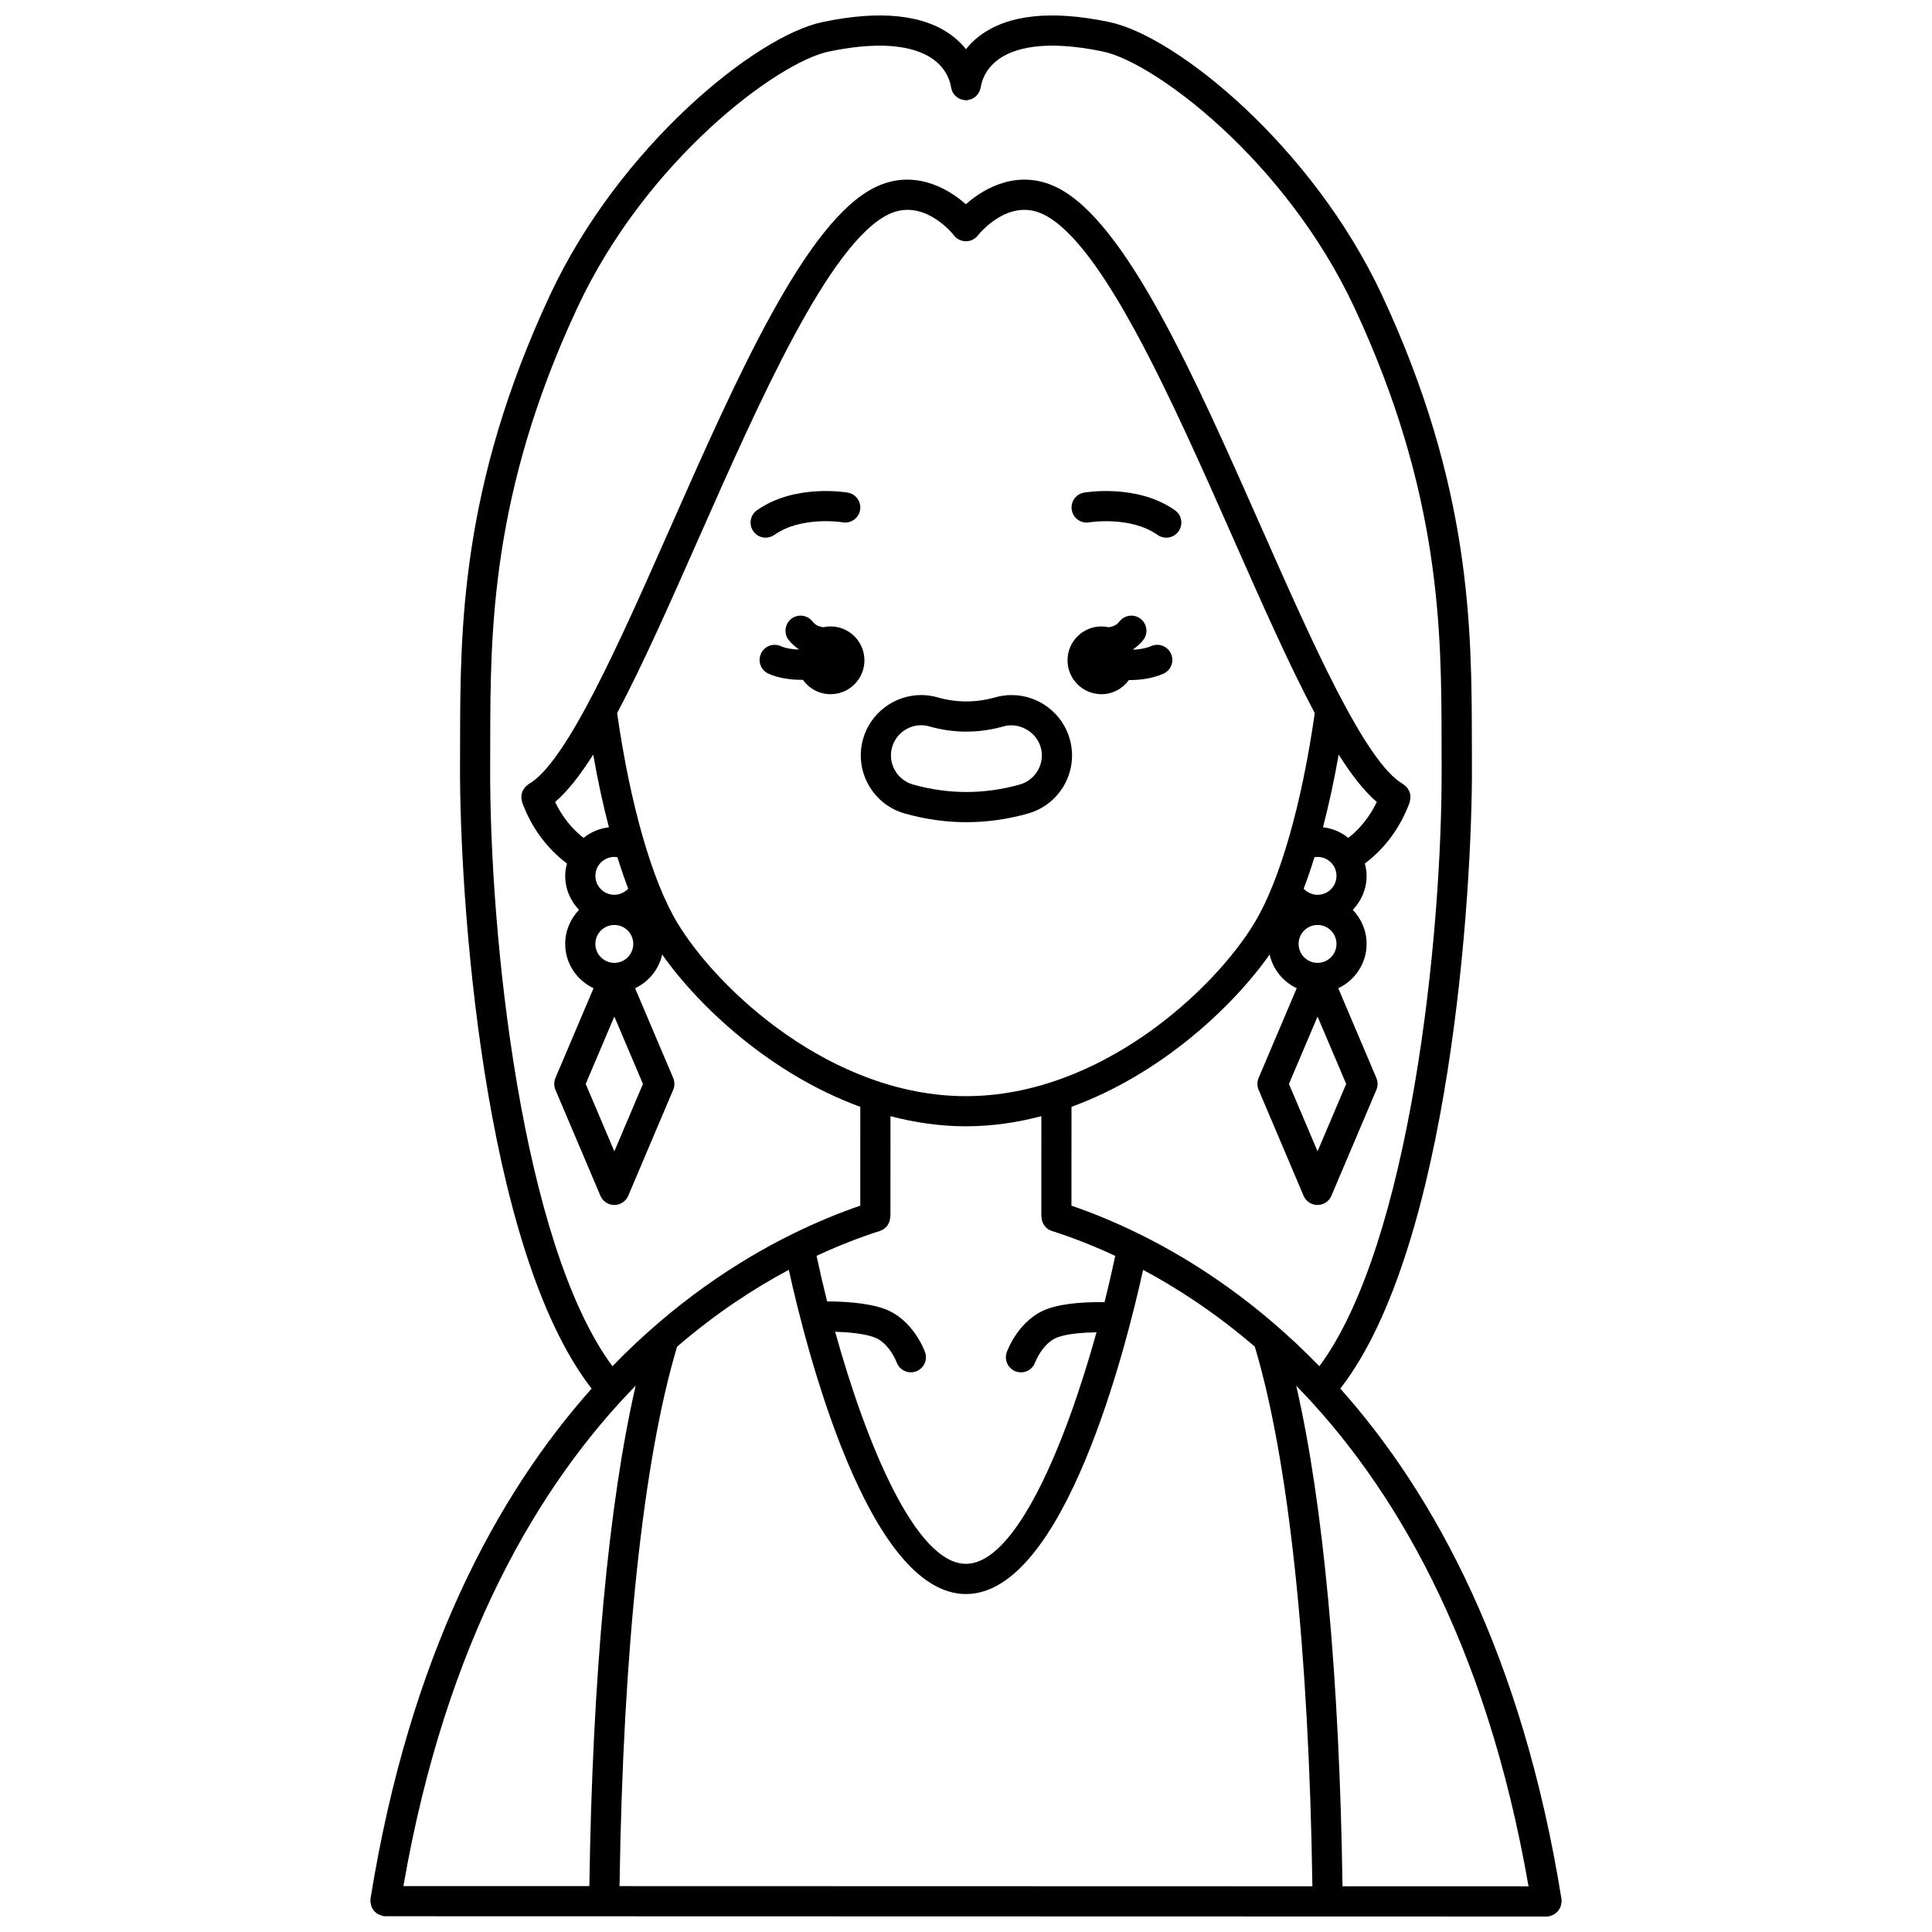 <?xml version="1.0" encoding="UTF-8"?>
<!-- Uploaded to: ICON Repo, www.iconrepo.com, Generator: ICON Repo Mixer Tools -->
<svg width="800px" height="800px" version="1.1" viewBox="144 144 512 512" xmlns="http://www.w3.org/2000/svg">
 <defs>
  <clipPath id="a">
   <path d="m242 148.09h316v503.81h-316z"/>
  </clipPath>
 </defs>
 <path d="m432.64 282.43c0.105-0.02 10.898-1.766 18.129 3.328 0.703 0.492 1.504 0.73 2.301 0.73 1.254 0 2.496-0.586 3.269-1.695 1.273-1.809 0.84-4.297-0.965-5.574-9.973-7.023-23.531-4.766-24.094-4.672-2.176 0.379-3.621 2.438-3.25 4.613 0.367 2.172 2.441 3.641 4.609 3.269z"/>
 <path d="m346.91 286.48c0.797 0 1.594-0.238 2.301-0.73 7.18-5.062 17.871-3.367 18.102-3.328 2.184 0.363 4.242-1.082 4.617-3.25 0.379-2.176-1.078-4.25-3.25-4.625-0.578-0.102-14.105-2.356-24.074 4.672-1.805 1.273-2.238 3.762-0.965 5.574 0.777 1.102 2.016 1.688 3.269 1.688z"/>
 <g clip-path="url(#a)">
  <path d="m557.29 649.84c0.125-0.219 0.23-0.438 0.316-0.68 0.082-0.258 0.125-0.512 0.16-0.789 0.02-0.16 0.098-0.301 0.098-0.469 0-0.113-0.055-0.203-0.062-0.316-0.008-0.109 0.031-0.211 0.012-0.324-10.402-64.641-33.629-107.23-58.617-135.27 29.02-37.332 35.047-131.41 34.879-165.31l-0.016-5.785c-0.043-30.238-0.094-67.879-23.844-118.74-18.348-39.273-54.43-68.59-72.23-72.316-15.344-3.215-26.906-1.98-34.379 3.664-1.453 1.094-2.641 2.301-3.617 3.531-0.98-1.23-2.168-2.434-3.617-3.531-7.469-5.641-19.043-6.883-34.379-3.664-17.801 3.727-53.879 33.043-72.223 72.324-23.746 50.863-23.797 88.5-23.84 118.74l-0.016 5.785c-0.168 33.898 5.859 127.97 34.871 165.3-24.973 28.023-48.188 70.59-58.598 135.2-0.016 0.113 0.02 0.211 0.012 0.324-0.008 0.109-0.066 0.203-0.066 0.312 0 0.164 0.074 0.309 0.098 0.469 0.031 0.273 0.07 0.527 0.156 0.785 0.082 0.242 0.191 0.465 0.316 0.684 0.129 0.223 0.258 0.43 0.418 0.625 0.168 0.195 0.352 0.359 0.555 0.52 0.195 0.16 0.395 0.301 0.625 0.418 0.234 0.125 0.484 0.203 0.746 0.281 0.156 0.043 0.285 0.141 0.449 0.168 0.211 0.035 0.426 0.047 0.637 0.051h0.004l307.72 0.078h0.004 0.004c0.207 0 0.418-0.016 0.637-0.051 0.164-0.027 0.293-0.125 0.449-0.168 0.262-0.074 0.508-0.156 0.742-0.281 0.227-0.121 0.43-0.266 0.629-0.426 0.199-0.16 0.383-0.32 0.547-0.516 0.164-0.188 0.293-0.402 0.422-0.625zm-244.83-138.62c-7.172 31.141-11.469 77.297-12.273 132.62l-49.281-0.012c11.316-65.082 35.988-106.44 61.555-132.61zm10.98-10.344c10.297-8.863 20.43-15.457 29.602-20.359 4.512 20.492 20.949 85.918 46.949 85.918 25.992 0 42.43-65.406 46.945-85.91 9.176 4.902 19.305 11.496 29.605 20.363 8.957 29.801 14.348 80.355 15.258 143l-183.61-0.047c0.906-62.625 6.297-113.18 15.25-142.96zm-11.617-106.73c0 2.766-2.25 5.023-5.019 5.023-2.766 0-5.023-2.25-5.023-5.023 0-2.769 2.25-5.019 5.023-5.019 2.773 0 5.019 2.25 5.019 5.019zm2.566 37.109-7.582 17.863-7.586-17.863 7.586-17.859zm-12.605-55.145c0-2.766 2.25-5.023 5.023-5.023 0.281 0 0.547 0.047 0.82 0.094 0.91 2.938 1.863 5.723 2.856 8.324-0.941 1.008-2.266 1.621-3.676 1.621-2.769 0.004-5.023-2.242-5.023-5.016zm-0.578-32.129c1.211 6.891 2.609 13.316 4.16 19.262-2.535 0.285-4.828 1.281-6.715 2.809-3.121-2.426-5.699-5.676-7.551-9.516 3.285-2.797 6.644-7.09 10.105-12.555zm6.34-11.004c6.738-12.688 13.859-28.781 21.5-46.055 16.266-36.77 34.707-78.453 50.402-86.109 9.301-4.531 17.059 5.172 17.367 5.574 0.75 0.977 1.918 1.543 3.156 1.547h0.016c1.23 0 2.394-0.57 3.152-1.535 0.328-0.414 8.094-10.113 17.383-5.582 15.703 7.656 34.137 49.34 50.402 86.109 7.641 17.273 14.762 33.367 21.5 46.055-3.449 24.145-9.215 44.332-15.902 55.469-10.68 17.801-40.902 46.043-76.543 46.043-35.637 0-65.863-28.242-76.543-46.043-6.672-11.145-12.438-31.328-15.891-55.473zm190.64 61.168c0 2.766-2.25 5.023-5.023 5.023-2.769 0-5.019-2.25-5.019-5.023 0-2.769 2.25-5.019 5.019-5.019s5.023 2.25 5.023 5.019zm2.566 37.109-7.586 17.863-7.582-17.863 7.582-17.859zm-7.59-60.164c2.766 0 5.023 2.25 5.023 5.023 0 2.769-2.25 5.019-5.023 5.019-1.406 0-2.734-0.613-3.676-1.621 0.992-2.602 1.941-5.387 2.856-8.324 0.273-0.047 0.543-0.098 0.82-0.098zm8.156-5.039c-1.883-1.531-4.184-2.527-6.715-2.812 1.547-5.945 2.945-12.367 4.16-19.258 3.457 5.465 6.82 9.762 10.105 12.551-1.855 3.836-4.426 7.094-7.551 9.52zm-124.13 104.16c1.699-0.539 2.731-2.113 2.731-3.809h0.055l0.008-26.605c6.426 1.684 13.105 2.684 19.992 2.684s13.566-0.996 19.992-2.68l-0.008 26.605h0.055c0 1.695 1.031 3.269 2.731 3.809 4.715 1.5 10.438 3.633 16.805 6.609-0.824 3.898-1.777 8.027-2.848 12.27-3.906-0.07-10.398 0.094-15.023 1.738-7.715 2.75-10.754 11.172-10.883 11.531-0.734 2.082 0.359 4.367 2.441 5.098 0.438 0.152 0.887 0.227 1.328 0.227 1.648 0 3.195-1.027 3.769-2.672 0.016-0.051 1.996-5.219 6.027-6.648 2.672-0.953 6.824-1.246 10.227-1.293-8.195 29.535-21.305 61.355-34.613 61.355-13.324 0-26.457-31.93-34.652-61.508 3.43 0.113 7.59 0.484 10.266 1.438 4.086 1.457 6.012 6.617 6.035 6.668 0.582 1.633 2.125 2.652 3.762 2.652 0.441 0 0.891-0.074 1.328-0.227 2.082-0.734 3.18-3.019 2.441-5.098-0.125-0.359-3.172-8.781-10.883-11.531-4.625-1.648-11.176-1.93-15.07-1.938-1.047-4.176-1.992-8.238-2.805-12.078 6.375-2.965 12.086-5.102 16.793-6.598zm110.32 41.016c25.578 26.176 50.262 67.551 61.566 132.67l-49.297-0.012c-0.793-55.336-5.094-101.51-12.27-132.66zm-213.61-164.5 0.016-5.812c0.039-29.453 0.09-66.109 23.09-115.37 18.32-39.238 53.102-65.051 66.613-67.879 15.988-3.348 23.918-0.707 27.758 2.094 4.113 3.016 4.586 6.938 4.613 7.172 0.016 0.176 0.102 0.32 0.137 0.488 0.051 0.238 0.102 0.469 0.191 0.688 0.121 0.297 0.281 0.551 0.465 0.809 0.098 0.133 0.184 0.262 0.297 0.375 0.258 0.277 0.543 0.492 0.871 0.688 0.105 0.059 0.195 0.125 0.309 0.176 0.348 0.168 0.715 0.262 1.117 0.32 0.094 0.016 0.168 0.066 0.262 0.074 0.062 0.008 0.125-0.023 0.191-0.02 0.148 0.004 0.281 0.062 0.434 0.051 0.195-0.012 0.355-0.109 0.543-0.152 0.211-0.043 0.41-0.09 0.613-0.168 0.309-0.121 0.578-0.281 0.844-0.473 0.133-0.098 0.262-0.184 0.379-0.297 0.266-0.242 0.477-0.516 0.668-0.82 0.09-0.141 0.172-0.273 0.242-0.426 0.133-0.289 0.215-0.578 0.277-0.895 0.031-0.145 0.113-0.27 0.129-0.418 0.02-0.168 0.465-4.133 4.613-7.176 3.844-2.805 11.762-5.441 27.758-2.094 13.512 2.832 48.293 28.637 66.613 67.879 23.004 49.262 23.055 85.918 23.09 115.37l0.016 5.812c0.227 45.465-8.441 127-32.398 159.34-16.348-16.836-33.082-27.77-47.215-34.789-0.215-0.156-0.473-0.238-0.715-0.352-6.621-3.25-12.656-5.66-17.77-7.41l0.008-26.191c23.59-8.613 42.641-26.367 52.508-40.367 0.883 3.969 3.586 7.238 7.18 8.934l-10.102 23.793c-0.418 1-0.418 2.125 0 3.121l11.922 28.094c0.629 1.477 2.078 2.434 3.684 2.434 1.602 0 3.055-0.961 3.684-2.434l11.926-28.094c0.418-1 0.418-2.125 0-3.121l-10.105-23.793c4.422-2.082 7.512-6.551 7.512-11.75 0-3.504-1.406-6.672-3.668-9.016 2.258-2.344 3.668-5.516 3.668-9.016 0-1.141-0.191-2.223-0.469-3.273 5.273-3.922 9.441-9.555 11.887-16.219 0.055-0.152 0.035-0.305 0.07-0.457 0.062-0.273 0.117-0.531 0.125-0.805 0.008-0.25-0.016-0.488-0.055-0.734-0.039-0.262-0.094-0.504-0.184-0.746-0.09-0.234-0.199-0.449-0.332-0.664-0.133-0.219-0.273-0.426-0.449-0.621-0.176-0.195-0.375-0.355-0.598-0.516-0.133-0.098-0.215-0.23-0.359-0.312-9.961-5.637-24.004-37.383-37.582-68.074-17.641-39.887-35.887-81.125-54.215-90.059-9.766-4.766-18.758-0.219-24.043 4.508-5.281-4.727-14.27-9.27-24.043-4.508-18.328 8.938-36.57 50.176-54.215 90.059-13.559 30.695-27.602 62.434-37.562 68.074-0.145 0.082-0.23 0.215-0.359 0.312-0.215 0.16-0.414 0.32-0.59 0.516s-0.316 0.398-0.449 0.621c-0.133 0.215-0.242 0.43-0.332 0.664-0.094 0.242-0.145 0.488-0.184 0.746-0.039 0.246-0.062 0.484-0.055 0.734 0.008 0.273 0.059 0.531 0.125 0.805 0.035 0.152 0.016 0.309 0.07 0.457 2.441 6.652 6.613 12.301 11.887 16.223-0.277 1.051-0.469 2.137-0.469 3.269 0 3.504 1.406 6.672 3.668 9.016-2.258 2.344-3.668 5.516-3.668 9.016 0 5.203 3.09 9.668 7.512 11.75l-10.105 23.793c-0.418 1-0.418 2.125 0 3.121l11.926 28.094c0.629 1.477 2.078 2.434 3.684 2.434 1.602 0 3.055-0.961 3.684-2.434l11.922-28.094c0.418-1 0.418-2.125 0-3.121l-10.102-23.793c3.594-1.695 6.297-4.961 7.18-8.934 9.867 14.004 28.918 31.754 52.504 40.367l-0.008 26.191c-5.148 1.758-11.23 4.191-17.91 7.477-0.176 0.094-0.371 0.148-0.531 0.262-14.133 7.019-30.879 17.953-47.242 34.805-23.957-32.352-32.625-113.88-32.398-159.33z"/>
 </g>
 <path d="m383.75 359.58c5.402 1.531 10.902 2.309 16.359 2.309 5.445 0 10.949-0.773 16.352-2.305 8.484-2.406 13.434-11.25 11.039-19.719-1.922-6.871-8.258-11.664-15.402-11.664-1.477 0-2.938 0.203-4.352 0.605-5.102 1.438-10.215 1.445-15.262 0.004-1.426-0.406-2.902-0.613-4.379-0.613-7.121 0-13.445 4.785-15.387 11.641-2.394 8.488 2.551 17.348 11.031 19.742zm-3.336-17.562c0.969-3.426 4.129-5.82 7.691-5.82 0.734 0 1.473 0.105 2.191 0.309 6.477 1.844 13.098 1.844 19.633-0.004 4.102-1.172 8.703 1.387 9.871 5.539 1.199 4.231-1.281 8.652-5.523 9.855-9.395 2.656-18.98 2.652-28.352-0.004-4.238-1.207-6.711-5.637-5.512-9.875z"/>
 <path d="m435.89 327.97c3.008 0 5.648-1.492 7.281-3.758 0.082 0 0.164 0.012 0.25 0.012 2.941 0 6.062-0.469 8.84-1.664 2.031-0.871 2.973-3.223 2.098-5.25-0.871-2.035-3.234-2.981-5.25-2.098-1.469 0.625-3.129 0.887-4.738 0.965-0.012-0.039-0.023-0.082-0.039-0.129 0.98-0.684 1.891-1.469 2.66-2.465 1.348-1.75 1.016-4.258-0.734-5.606-1.75-1.348-4.258-1.016-5.606 0.734-0.758 0.988-1.758 1.375-2.832 1.52-0.625-0.137-1.266-0.219-1.934-0.219-4.957 0-8.98 4.023-8.98 8.98 0.004 4.957 4.027 8.977 8.984 8.977z"/>
 <path d="m364.1 310.01c-0.668 0-1.312 0.082-1.934 0.219-1.066-0.145-2.066-0.531-2.832-1.52-1.344-1.746-3.852-2.082-5.606-0.734-1.75 1.348-2.082 3.859-0.734 5.606 0.77 0.996 1.68 1.773 2.66 2.461-0.012 0.031-0.02 0.062-0.031 0.098-1.691-0.062-3.383-0.32-4.691-0.902-2.031-0.906-4.387 0.008-5.281 2.019-0.902 2.016 0.004 4.383 2.019 5.281 2.59 1.16 5.723 1.625 8.742 1.625 0.121 0 0.234-0.016 0.355-0.02 1.625 2.309 4.297 3.828 7.336 3.828 4.957 0 8.98-4.023 8.98-8.98-0.004-4.957-4.027-8.98-8.984-8.98z"/>
</svg>